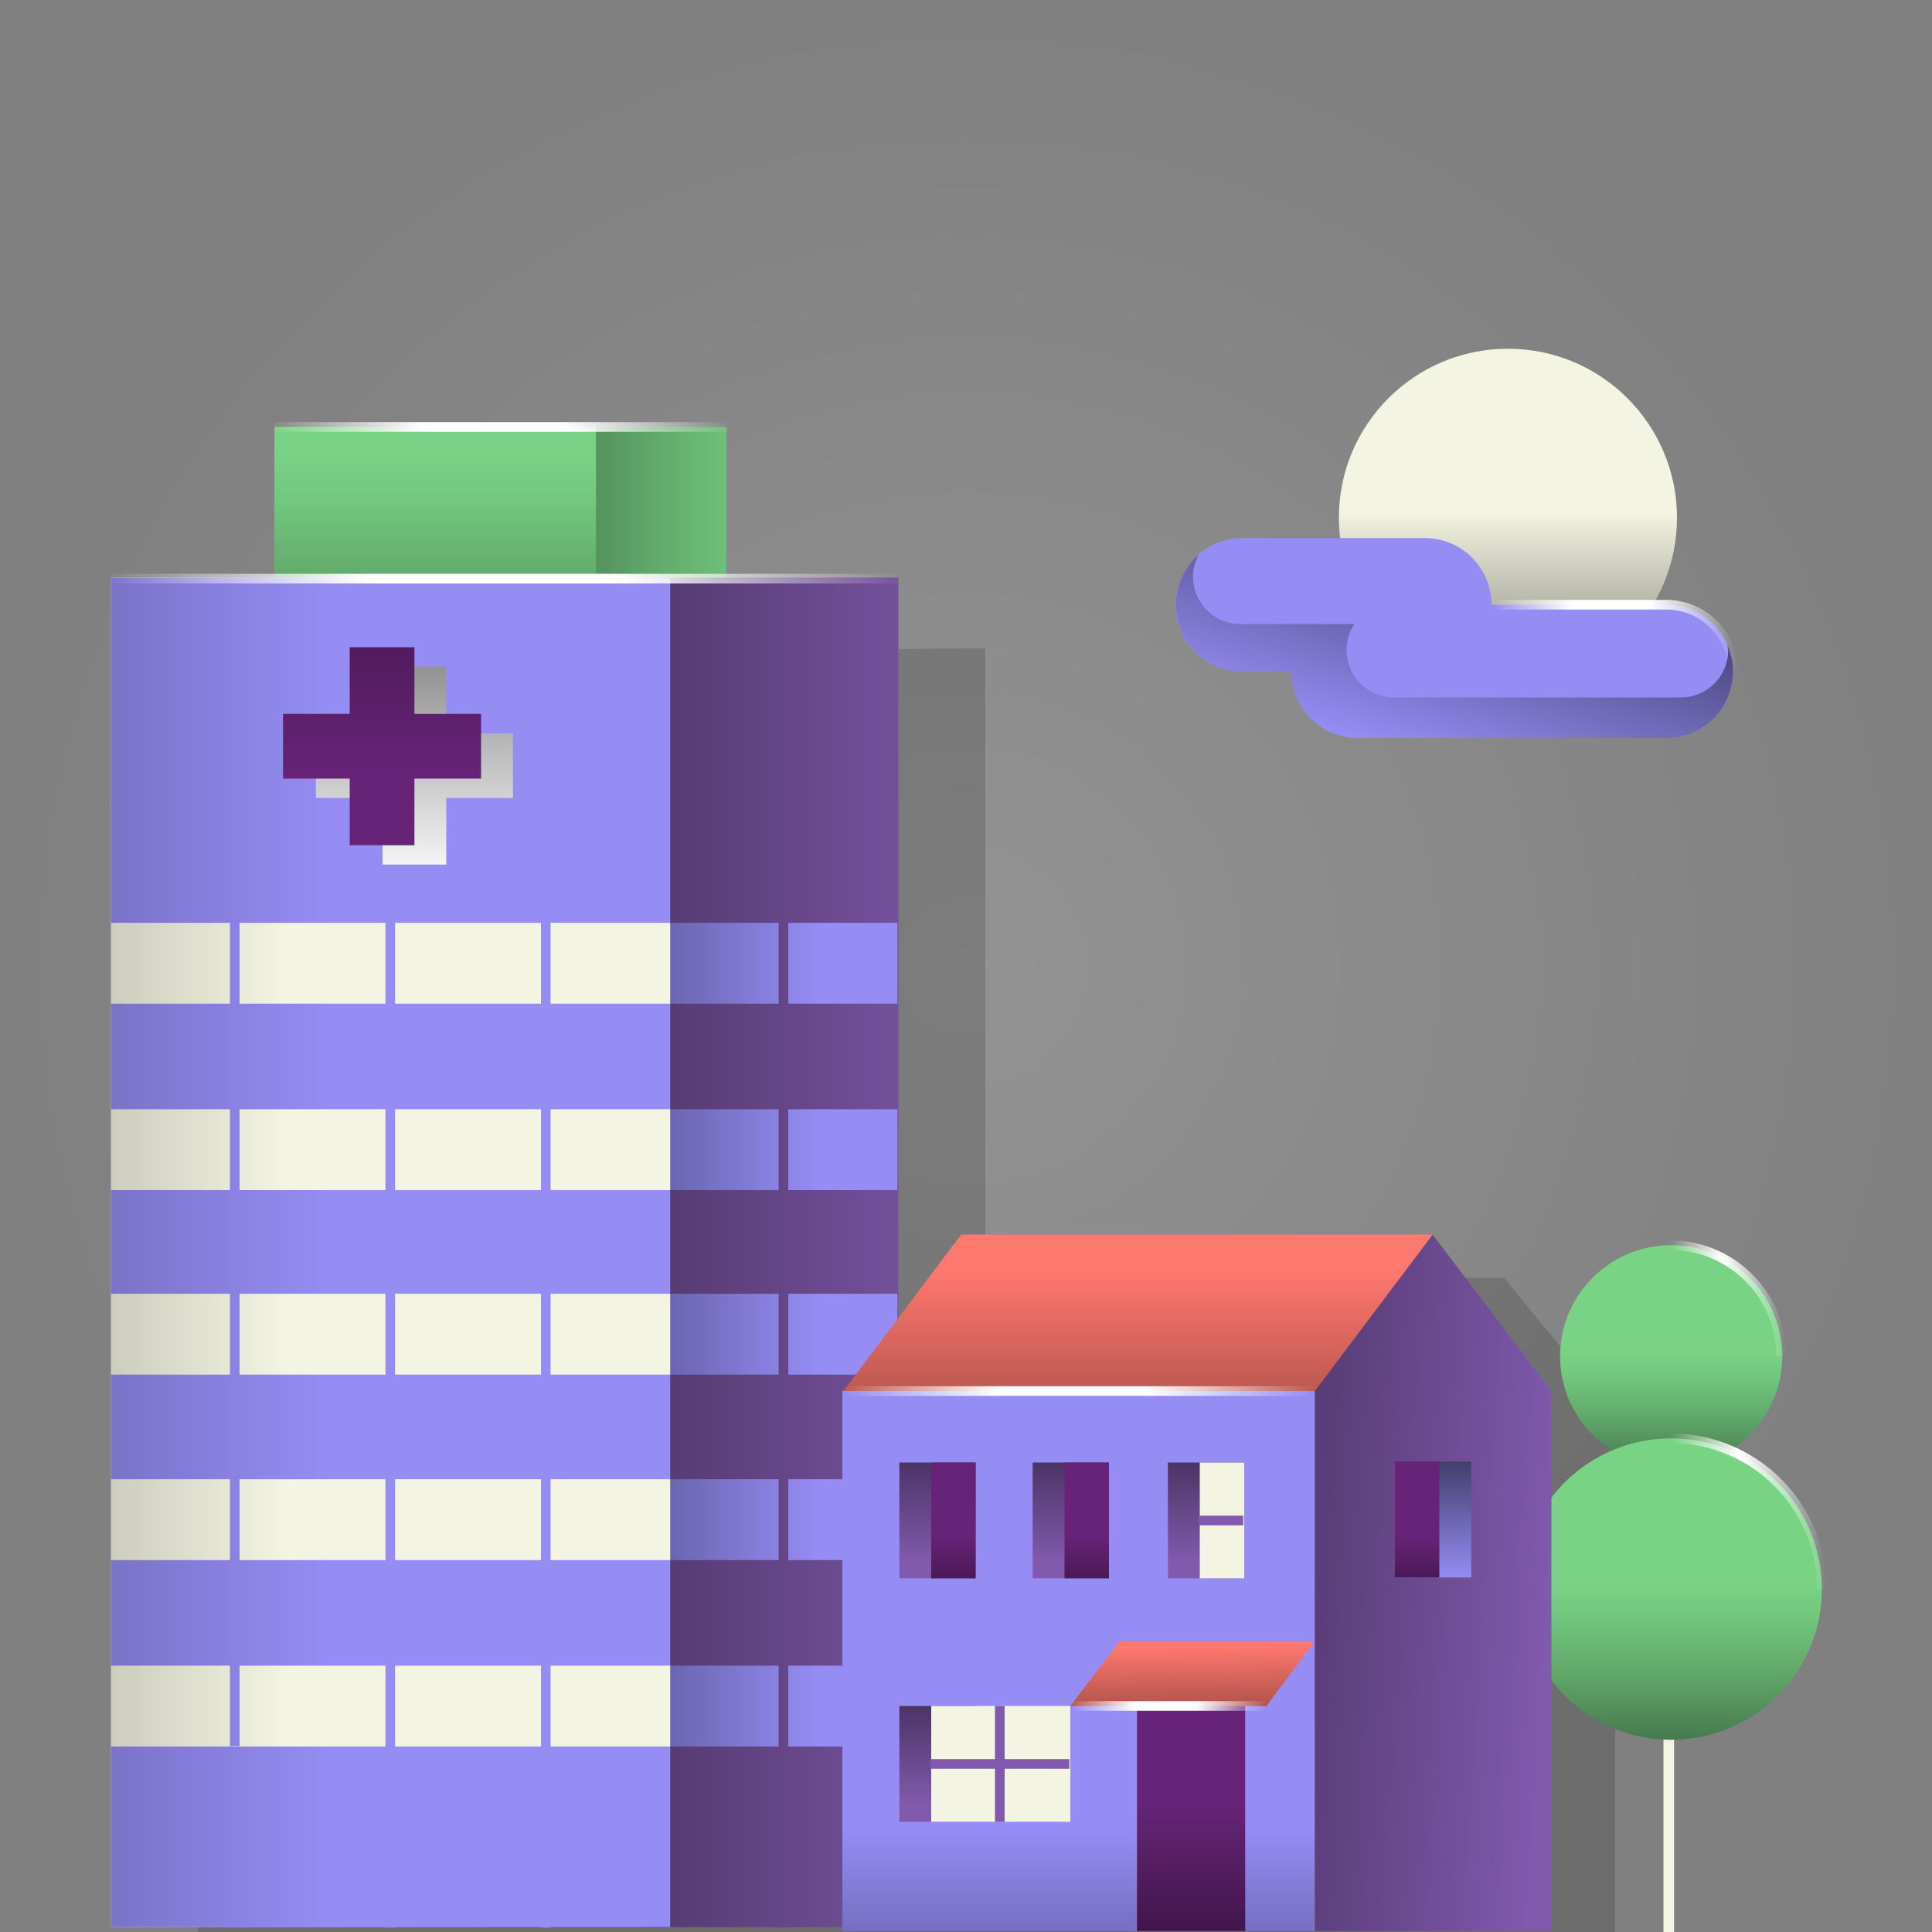 <svg xmlns="http://www.w3.org/2000/svg" xmlns:xlink="http://www.w3.org/1999/xlink" width="200" height="200" viewBox="0 0 200 200"><rect x="0" y="0" width="200" height="200" fill="#808080" stroke="none"/><defs><radialGradient id="a" cx="124.82" cy="108.53" r="92.64" gradientTransform="translate(-34.7 -17.2) scale(1.08 1.08)" gradientUnits="userSpaceOnUse"><stop offset="0" stop-color="#fff"/><stop offset="1" stop-color="#fff" stop-opacity="0"/></radialGradient><linearGradient id="b" x1="156.1" y1="52.93" x2="156.1" y2="91.02" gradientUnits="userSpaceOnUse"><stop offset="0" stop-color="#f3f4e1"/><stop offset="1"/></linearGradient><linearGradient id="c" x1="172.96" y1="128.9" x2="172.96" y2="151.85" gradientUnits="userSpaceOnUse"><stop offset="0.48" stop-color="#79d385"/><stop offset="0.58" stop-color="#73c87e"/><stop offset="0.76" stop-color="#62ab6c"/><stop offset="0.99" stop-color="#487c4f"/><stop offset="1" stop-color="#477b4e"/></linearGradient><linearGradient id="d" x1="172.96" y1="148.94" x2="172.96" y2="180.14" xlink:href="#c"/><linearGradient id="e" x1="190.46" y1="134.39" x2="202.43" y2="134.39" gradientUnits="userSpaceOnUse"><stop offset="0" stop-color="#fff" stop-opacity="0"/><stop offset="0.44" stop-color="#fff"/><stop offset="1" stop-color="#fff" stop-opacity="0"/></linearGradient><linearGradient id="f" x1="190.46" y1="156.49" x2="206.56" y2="156.49" xlink:href="#e"/><linearGradient id="g" x1="115.63" y1="181.9" x2="126.26" y2="171.28" gradientUnits="userSpaceOnUse"><stop offset="0" stop-color="#fff" stop-opacity="0"/><stop offset="0.33" stop-color="#fff"/><stop offset="0.64" stop-color="#fff"/><stop offset="1" stop-color="#fff" stop-opacity="0"/></linearGradient><linearGradient id="h" x1="101.08" y1="114.49" x2="44.66" y2="114.49" gradientTransform="translate(152.2 229) rotate(-180)" gradientUnits="userSpaceOnUse"><stop offset="0" stop-color="#79d385"/><stop offset="0.1" stop-color="#73c87e"/><stop offset="0.27" stop-color="#62ab6c"/><stop offset="0.5" stop-color="#477c4e"/><stop offset="0.78" stop-color="#223b25"/><stop offset="1"/></linearGradient><linearGradient id="i" x1="62.52" y1="46.74" x2="62.52" y2="94.23" gradientTransform="translate(125 229) rotate(-180)" xlink:href="#h"/><linearGradient id="j" x1="120.56" y1="129.71" x2="19.57" y2="129.71" gradientTransform="translate(163.1 259.4) rotate(-180)" gradientUnits="userSpaceOnUse"><stop offset="0" stop-color="#8159ad"/><stop offset="1"/></linearGradient><linearGradient id="k" x1="28.94" y1="129.71" x2="86.88" y2="129.71" gradientTransform="translate(115.8 259.4) rotate(-180)" gradientUnits="userSpaceOnUse"><stop offset="0" stop-color="#fff"/><stop offset="1"/></linearGradient><linearGradient id="l" x1="51.38" y1="129.71" x2="-74.27" y2="129.71" gradientTransform="translate(115.8 259.4) rotate(-180)" gradientUnits="userSpaceOnUse"><stop offset="0" stop-color="#958cf4"/><stop offset="1"/></linearGradient><linearGradient id="m" x1="47.35" y1="99.71" x2="-67.71" y2="99.71" gradientTransform="translate(115.8 199.4) rotate(-180)" xlink:href="#b"/><linearGradient id="n" x1="102.07" y1="99.71" x2="47.1" y2="99.71" gradientTransform="translate(197.3 199.4) rotate(-180)" xlink:href="#l"/><linearGradient id="o" x1="47.35" y1="118.93" x2="-67.71" y2="118.93" gradientTransform="translate(115.8 237.9) rotate(-180)" xlink:href="#b"/><linearGradient id="p" x1="102.07" y1="118.93" x2="47.1" y2="118.93" gradientTransform="translate(197.3 237.9) rotate(-180)" xlink:href="#l"/><linearGradient id="q" x1="47.35" y1="138.15" x2="-67.71" y2="138.15" gradientTransform="translate(115.8 276.3) rotate(-180)" xlink:href="#b"/><linearGradient id="r" x1="102.07" y1="138.15" x2="47.1" y2="138.15" gradientTransform="translate(197.3 276.3) rotate(-180)" xlink:href="#l"/><linearGradient id="s" x1="47.35" y1="157.37" x2="-67.71" y2="157.37" gradientTransform="translate(115.8 314.7) rotate(-180)" xlink:href="#b"/><linearGradient id="t" x1="102.07" y1="157.37" x2="47.1" y2="157.37" gradientTransform="translate(197.3 314.7) rotate(-180)" xlink:href="#l"/><linearGradient id="u" x1="47.35" y1="176.59" x2="-67.71" y2="176.59" gradientTransform="translate(115.8 353.2) rotate(-180)" xlink:href="#b"/><linearGradient id="v" x1="102.07" y1="176.59" x2="47.1" y2="176.59" gradientTransform="translate(197.3 353.2) rotate(-180)" xlink:href="#l"/><linearGradient id="w" x1="104.63" y1="147.55" x2="-3.2" y2="147.55" gradientTransform="matrix(1, 0, 0, 1, 0, 0)" xlink:href="#j"/><linearGradient id="x" x1="33.27" y1="138.15" x2="-88.76" y2="138.15" gradientTransform="matrix(1, 0, 0, 1, 0, 0)" xlink:href="#l"/><linearGradient id="y" x1="42.91" y1="91.86" x2="42.91" y2="38.25" gradientTransform="matrix(1, 0, 0, 1, 0, 0)" xlink:href="#k"/><linearGradient id="z" x1="39.58" y1="80.14" x2="39.58" y2="18.21" gradientUnits="userSpaceOnUse"><stop offset="0" stop-color="#672377"/><stop offset="1"/></linearGradient><linearGradient id="aa" x1="160.43" y1="165.01" x2="82.28" y2="159.94" gradientTransform="matrix(1, 0, 0, 1, 0, 0)" xlink:href="#j"/><linearGradient id="ab" x1="129.2" y1="189.42" x2="129.2" y2="240.03" gradientTransform="translate(258.4 343.9) rotate(-180)" xlink:href="#l"/><linearGradient id="ac" x1="140.8" y1="186.89" x2="140.8" y2="221.7" gradientTransform="translate(281.6 376.5) rotate(-180)" xlink:href="#z"/><linearGradient id="ad" x1="117.81" y1="131.4" x2="117.81" y2="179.85" gradientUnits="userSpaceOnUse"><stop offset="0" stop-color="#ff786e"/><stop offset="1"/></linearGradient><linearGradient id="ae" x1="123.44" y1="170.46" x2="123.7" y2="190.47" xlink:href="#ad"/><linearGradient id="af" x1="97.07" y1="151.38" x2="97.07" y2="163.36" gradientUnits="userSpaceOnUse"><stop offset="0" stop-color="#4c3465"/><stop offset="0.85" stop-color="#8159ad"/></linearGradient><linearGradient id="ag" x1="98.73" y1="159.03" x2="98.73" y2="175.1" xlink:href="#z"/><linearGradient id="ah" x1="2620.51" y1="151.38" x2="2620.51" y2="163.36" gradientTransform="matrix(1, 0, 0, -1, -2454.67, 314.74)" gradientUnits="userSpaceOnUse"><stop offset="0" stop-color="#423e6c"/><stop offset="0.3" stop-color="#5b5695"/><stop offset="1" stop-color="#958cf4"/></linearGradient><linearGradient id="ai" x1="2622.17" y1="159.03" x2="2622.17" y2="175.1" gradientTransform="matrix(1, 0, 0, -1, -2457.99, 314.74)" xlink:href="#z"/><linearGradient id="aj" x1="97.07" y1="176.59" x2="97.07" y2="188.58" xlink:href="#af"/><linearGradient id="ak" x1="110.82" y1="151.38" x2="110.82" y2="163.36" xlink:href="#af"/><linearGradient id="al" x1="112.48" y1="159.03" x2="112.48" y2="175.1" xlink:href="#z"/><linearGradient id="am" x1="124.83" y1="151.38" x2="124.83" y2="163.36" xlink:href="#af"/><linearGradient id="an" x1="31.61" y1="80.58" x2="72.9" y2="39.29" xlink:href="#g"/><linearGradient id="ao" x1="39.86" y1="56.2" x2="63.83" y2="32.23" xlink:href="#g"/><linearGradient id="ap" x1="171.87" y1="65.81" x2="197.37" y2="65.81" xlink:href="#g"/><linearGradient id="aq" x1="164.3" y1="78.3" x2="176.49" y2="38.39" gradientTransform="matrix(1, 0, 0, 1, 0, 0)" xlink:href="#l"/><linearGradient id="ar" x1="87.28" y1="144" x2="136.13" y2="144" xlink:href="#g"/><linearGradient id="as" x1="110.82" y1="176.59" x2="131.07" y2="176.59" xlink:href="#g"/></defs><title>mbc-treatment</title><g style="isolation:isolate"><circle cx="100" cy="100" r="100" style="opacity:0.15;fill:url(#a)"/><circle cx="156.1" cy="53.6" r="17.5" style="fill:url(#b)"/><g style="opacity:0.15;mix-blend-mode:multiply"><polygon points="33.4 64.9 33.4 55.2 47 55.2 66.7 74 80.3 67.3 102 67.1 102 143.7 104.2 143.7 125.7 143.7 125.7 132.3 134.4 132.3 147 132.3 155.7 132.3 167.2 146.3 167.2 158.3 167.2 166.6 167.2 200 20.5 200 20.5 185.9 20.5 177.5 20.5 166.6 20.5 158.3 20.5 147.4 20.5 139 20.5 128.2 20.5 119.8 20.5 109 20.5 100.6 20.5 64.9 33.4 64.9"/></g><rect x="172.2" y="166.2" width="1.1" height="33.82" style="fill:#f3f4e1"/><circle cx="173" cy="140.4" r="11.5" style="fill:url(#c)"/><circle cx="173" cy="164.5" r="15.6" style="fill:url(#d)"/><path d="M201.9,140.4a11.5,11.5,0,0,0-11.5-11.5" transform="translate(-17.5)" style="fill:none;stroke-miterlimit:10;stroke:url(#e)"/><path d="M206.1,164.5a15.6,15.6,0,0,0-15.6-15.6" transform="translate(-17.5)" style="fill:none;stroke-miterlimit:10;stroke:url(#f)"/><line x1="110.8" y1="176.6" x2="131.1" y2="176.6" style="fill:none;stroke-miterlimit:10;stroke:url(#g)"/><rect x="59.5" y="44.1" width="33.3" height="140.71" transform="translate(134.7 229) rotate(180)" style="fill:url(#h)"/><rect x="45.8" y="44.1" width="33.3" height="140.71" transform="translate(107.5 229) rotate(180)" style="fill:url(#i)"/><rect x="52.6" y="59.9" width="57.9" height="139.71" transform="translate(145.6 259.4) rotate(180)" style="fill:url(#j)"/><rect x="28.9" y="59.9" width="57.9" height="139.71" transform="translate(98.3 259.4) rotate(180)" style="fill:url(#k)"/><rect x="28.9" y="59.9" width="57.9" height="139.71" transform="translate(98.3 259.4) rotate(180)" style="fill:url(#l)"/><rect x="28.9" y="95.5" width="57.9" height="8.37" transform="translate(98.3 199.4) rotate(180)" style="fill:url(#m)"/><rect x="86.9" y="95.5" width="23.5" height="8.37" transform="translate(179.8 199.4) rotate(180)" style="fill:url(#n)"/><rect x="28.9" y="114.7" width="57.9" height="8.37" transform="translate(98.3 237.9) rotate(180)" style="fill:url(#o)"/><rect x="86.9" y="114.7" width="23.5" height="8.37" transform="translate(179.8 237.9) rotate(180)" style="fill:url(#p)"/><rect x="28.9" y="134" width="57.9" height="8.37" transform="translate(98.3 276.3) rotate(180)" style="fill:url(#q)"/><rect x="86.9" y="134" width="23.5" height="8.37" transform="translate(179.8 276.3) rotate(180)" style="fill:url(#r)"/><rect x="28.9" y="153.2" width="57.9" height="8.37" transform="translate(98.3 314.7) rotate(180)" style="fill:url(#s)"/><rect x="86.9" y="153.2" width="23.5" height="8.37" transform="translate(179.8 314.7) rotate(180)" style="fill:url(#t)"/><rect x="28.9" y="172.4" width="57.9" height="8.37" transform="translate(98.3 353.2) rotate(180)" style="fill:url(#u)"/><rect x="86.9" y="172.4" width="23.5" height="8.37" transform="translate(179.8 353.2) rotate(180)" style="fill:url(#v)"/><rect x="80.6" y="95.5" width="1" height="104.04" style="fill:url(#w)"/><rect x="56" y="95.5" width="1" height="104.04" style="fill:#958cf4"/><rect x="39.9" y="95.5" width="1" height="104.04" style="fill:#958cf4"/><rect x="23.8" y="95.5" width="1" height="85.25" style="fill:url(#x)"/><polygon points="53.1 75.9 46.2 75.9 46.2 69 39.6 69 39.6 75.9 32.7 75.9 32.7 82.6 39.6 82.6 39.6 89.5 46.2 89.5 46.2 82.6 53.1 82.6 53.1 75.9" style="mix-blend-mode:multiply;fill:url(#y)"/><polygon points="49.8 73.9 42.9 73.9 42.9 67 36.2 67 36.2 73.9 29.3 73.9 29.3 80.6 36.2 80.6 36.2 87.5 42.9 87.5 42.9 80.6 49.8 80.6 49.8 73.9" style="fill:url(#z)"/><polygon points="160.6 199.9 136.1 199.9 136.1 144 148.3 127.8 160.6 144 160.6 199.9" style="fill:url(#aa)"/><rect x="104.8" y="144" width="48.9" height="55.91" transform="translate(240.9 343.9) rotate(180)" style="fill:url(#ab)"/><rect x="135.2" y="176.6" width="11.2" height="23.32" transform="translate(264.1 376.5) rotate(180)" style="fill:url(#ac)"/><polygon points="148.3 127.8 99.5 127.8 87.3 144 136.1 144 148.3 127.8" style="fill:url(#ad)"/><polygon points="136.1 169.9 115.9 169.9 110.8 176.6 131.1 176.6 136.1 169.9" style="fill:url(#ae)"/><rect x="93.1" y="151.4" width="7.9" height="11.99" style="fill:url(#af)"/><rect x="96.4" y="151.4" width="4.6" height="11.99" style="fill:url(#ag)"/><rect x="161.9" y="151.4" width="7.9" height="11.99" transform="translate(314.2 314.7) rotate(180)" style="fill:url(#ah)"/><rect x="161.9" y="151.4" width="4.6" height="11.99" transform="translate(310.9 314.7) rotate(180)" style="fill:url(#ai)"/><rect x="93.1" y="176.6" width="7.9" height="11.99" style="fill:url(#aj)"/><rect x="96.4" y="176.6" width="14.4" height="11.99" style="fill:#f3f4e1"/><rect x="106.9" y="151.4" width="7.9" height="11.99" style="fill:url(#ak)"/><rect x="110.2" y="151.4" width="4.6" height="11.99" style="fill:url(#al)"/><rect x="120.9" y="151.4" width="7.9" height="11.99" style="fill:url(#am)"/><rect x="124.2" y="151.4" width="4.6" height="11.99" style="fill:#f3f4e1"/><line x1="11.5" y1="59.9" x2="93" y2="59.9" style="fill:none;stroke-miterlimit:10;stroke:url(#an)"/><line x1="28.4" y1="44.2" x2="75.3" y2="44.2" style="fill:none;stroke-miterlimit:10;stroke:url(#ao)"/><path d="M190,62.6H171.9a6.9,6.9,0,0,0-6.9-6.9H146.1a6.9,6.9,0,0,0,0,13.8h5.1a6.9,6.9,0,0,0,6.9,6.9H190a6.9,6.9,0,0,0,0-13.8Z" transform="translate(-17.5)" style="fill:#958cf4"/><path d="M196.9,69.5a6.9,6.9,0,0,0-6.9-6.9H171.9" transform="translate(-17.5)" style="fill:none;stroke-miterlimit:10;stroke:url(#ap)"/><path d="M196.3,66.7a4.8,4.8,0,0,1,.1.6h0a4.9,4.9,0,0,1-4.9,4.9H161.8a4.9,4.9,0,0,1-4.9-4.9h0a4.8,4.8,0,0,1,.8-2.7H145.9a4.9,4.9,0,0,1-4.9-4.9,4.8,4.8,0,0,1,.6-2.3,6.9,6.9,0,0,0,4.5,12.1h5.1a6.9,6.9,0,0,0,6.9,6.9H190a6.9,6.9,0,0,0,6.9-6.9A6.8,6.8,0,0,0,196.3,66.7Z" transform="translate(-17.5)" style="fill:url(#aq)"/><line x1="124.1" y1="157.4" x2="128.7" y2="157.4" style="fill:none;stroke:#8159ad;stroke-miterlimit:10"/><line x1="96.3" y1="182.6" x2="110.7" y2="182.6" style="fill:none;stroke:#8159ad;stroke-miterlimit:10"/><line x1="103.5" y1="176.6" x2="103.5" y2="188.6" style="fill:none;stroke:#8159ad;stroke-miterlimit:10"/><line x1="87.3" y1="144" x2="136.1" y2="144" style="fill:none;stroke-miterlimit:10;stroke:url(#ar)"/><line x1="110.8" y1="176.6" x2="131.1" y2="176.6" style="fill:none;stroke-miterlimit:10;stroke:url(#as)"/></g></svg>